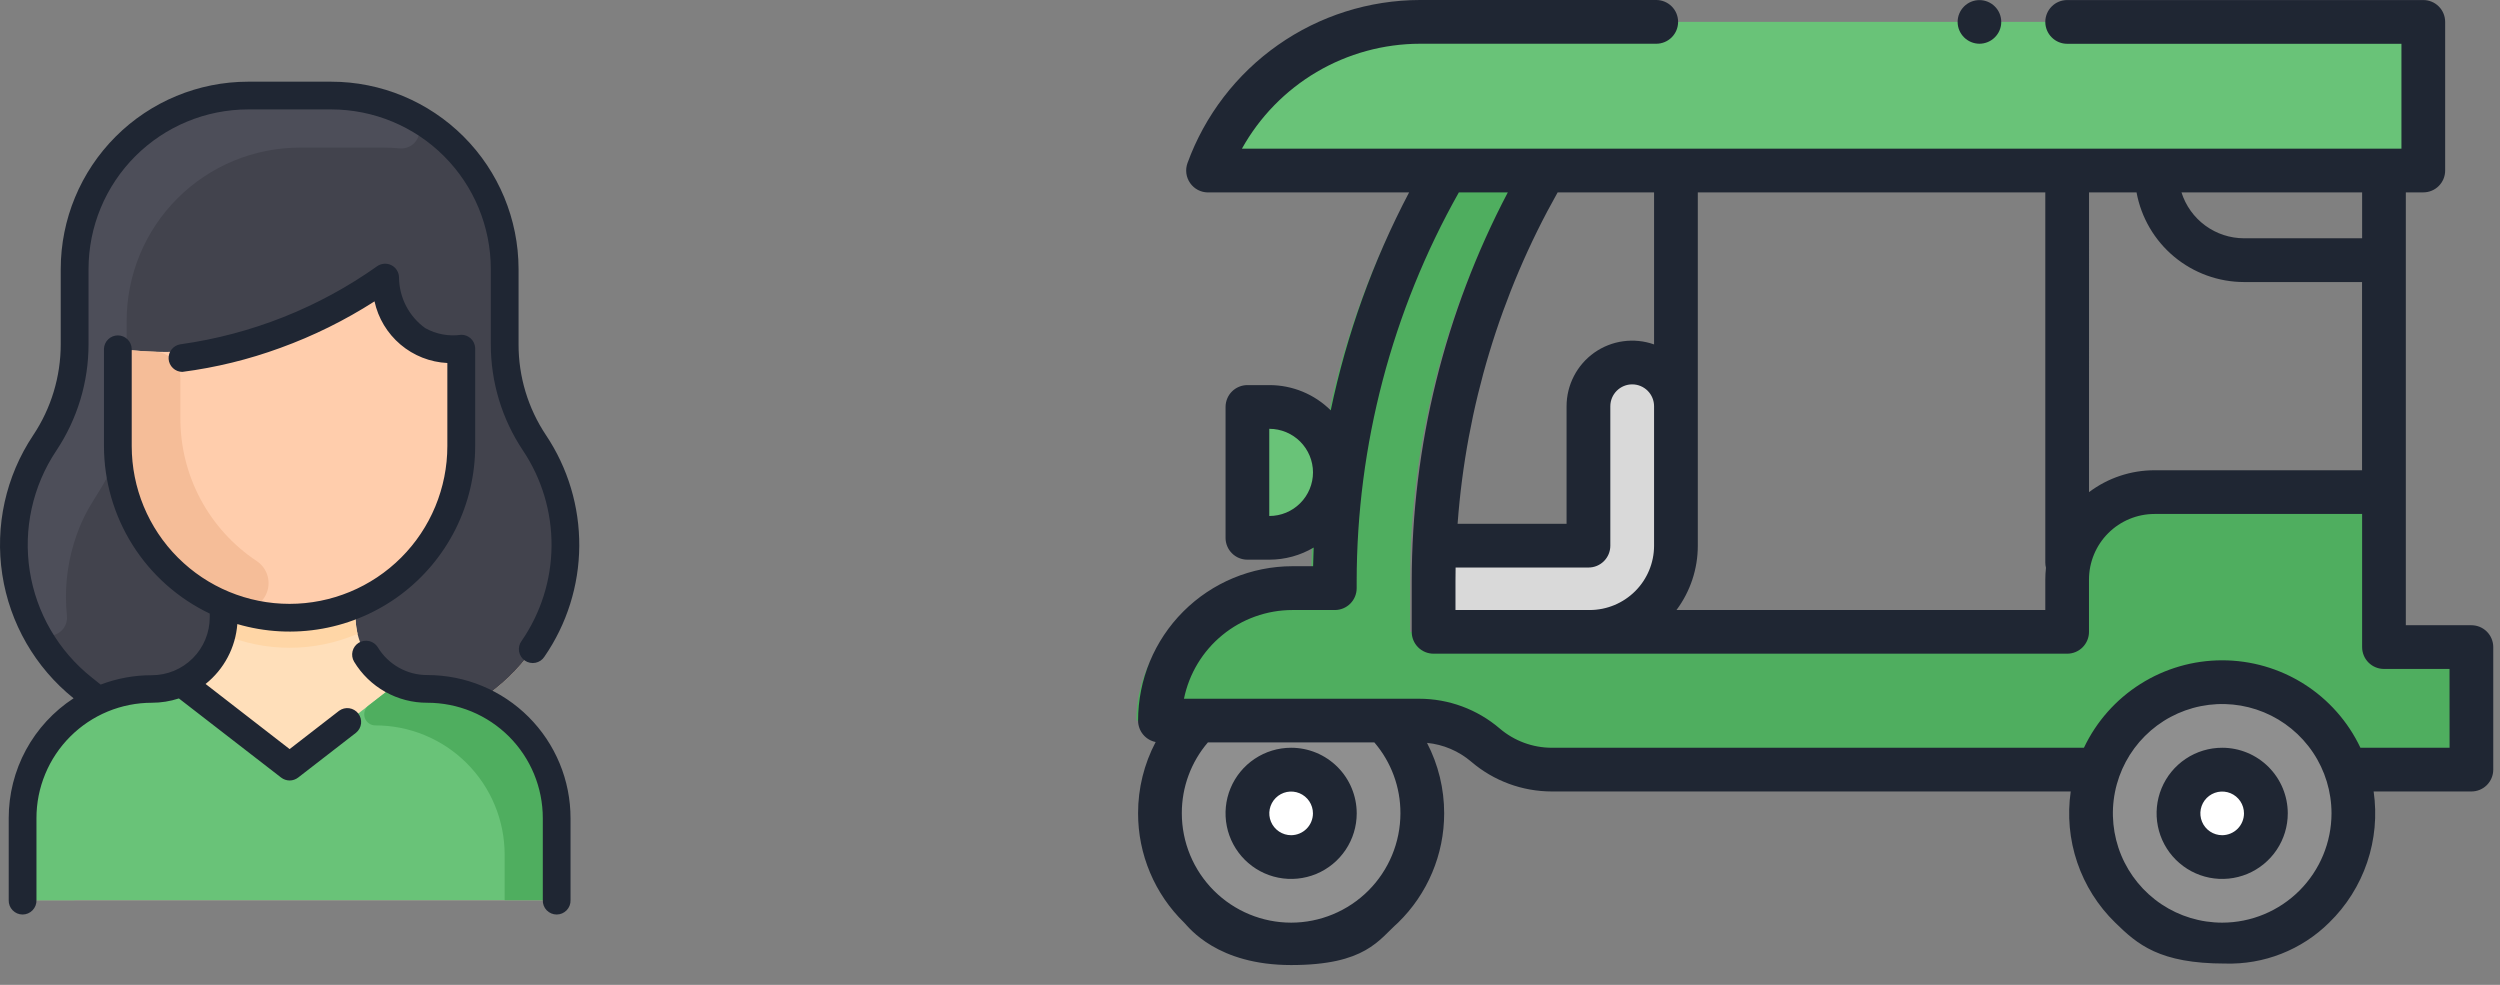 <svg width="99" height="39" viewBox="0 0 99 39" fill="none" xmlns="http://www.w3.org/2000/svg">
<rect x="0" y="0" width="99" height="39" fill="#808080" stroke="none"/>
<path d="M57.189 25.022H62.953C63.858 25.022 64.727 24.662 65.367 24.022C66.007 23.382 66.367 22.514 66.367 21.608V16.087C66.367 15.859 66.322 15.634 66.235 15.424C66.148 15.214 66.02 15.023 65.86 14.862C65.699 14.701 65.508 14.574 65.298 14.487C65.088 14.4 64.862 14.355 64.635 14.355C64.407 14.355 64.182 14.4 63.972 14.487C63.762 14.574 63.571 14.701 63.41 14.862C63.249 15.023 63.122 15.214 63.035 15.424C62.948 15.634 62.903 15.859 62.903 16.087V21.608H57.189V25.022Z" fill="#D9D9D9"/>
<path d="M51.066 27.04C52.099 27.04 53.11 27.347 53.97 27.921C54.829 28.496 55.499 29.312 55.895 30.267C56.29 31.222 56.394 32.273 56.192 33.287C55.99 34.301 55.493 35.233 54.761 35.964C54.031 36.695 53.099 37.193 52.085 37.394C51.071 37.596 50.02 37.492 49.065 37.097C48.11 36.701 47.293 36.031 46.719 35.171C46.145 34.312 45.838 33.301 45.838 32.267C45.839 30.881 46.389 29.551 47.37 28.571C48.35 27.591 49.679 27.04 51.066 27.04Z" fill="#8F8F8F"/>
<path d="M94.405 19.488H85.322C84.404 19.488 83.523 19.852 82.874 20.502C82.225 21.151 81.86 22.031 81.86 22.95V25.022L55.837 25.022V23.029C55.837 17.362 57.33 11.796 60.166 6.891L56.256 6.891C53.42 11.796 51.926 17.362 51.926 23.029V23.288H50.244C49.556 23.288 48.873 23.424 48.237 23.688C47.601 23.952 47.022 24.338 46.535 24.825C46.048 25.312 45.662 25.891 45.399 26.527C45.135 27.164 45 27.846 45 28.535H55.264C56.228 28.535 57.16 28.879 57.892 29.506V29.506C58.624 30.132 59.556 30.476 60.519 30.476L97.868 30.476V25.625H94.405V19.488Z" fill="#4FAE5F"/>
<path d="M87.99 27.04C89.363 27.053 90.675 27.611 91.637 28.591C92.6 29.572 93.133 30.894 93.12 32.267C93.133 33.641 92.6 34.963 91.638 35.943C90.675 36.923 89.363 37.481 87.99 37.494C86.616 37.481 85.304 36.923 84.342 35.943C83.38 34.963 82.847 33.641 82.86 32.267C82.847 30.894 83.38 29.572 84.342 28.591C85.304 27.611 86.616 27.053 87.99 27.04V27.04Z" fill="#8F8F8F"/>
<path d="M95.964 0.866L56.228 0.866C54.394 0.866 52.604 1.431 51.103 2.485C49.602 3.538 48.462 5.029 47.838 6.754L95.964 6.754V0.866Z" fill="#69C378"/>
<path d="M50.268 21.299H49.397V16.114H50.268C50.955 16.114 51.615 16.387 52.101 16.874C52.587 17.36 52.86 18.019 52.86 18.707V18.707C52.86 19.394 52.587 20.054 52.101 20.54C51.615 21.026 50.955 21.299 50.268 21.299V21.299Z" fill="#69C378"/>
<path d="M87.99 30.525C88.899 30.525 89.635 31.305 89.635 32.267C89.635 33.23 88.899 34.01 87.99 34.01C87.081 34.01 86.345 33.23 86.345 32.267C86.345 31.305 87.081 30.525 87.99 30.525Z" fill="white"/>
<path d="M51.066 30.525C52.028 30.525 52.808 31.305 52.808 32.267C52.808 33.23 52.028 34.01 51.066 34.01C50.103 34.01 49.323 33.23 49.323 32.267C49.323 31.305 50.103 30.525 51.066 30.525Z" fill="white" stroke="#62B971"/>
<path d="M51.129 29.611C50.615 29.611 50.113 29.763 49.686 30.049C49.258 30.334 48.926 30.74 48.729 31.214C48.532 31.689 48.481 32.211 48.581 32.715C48.681 33.219 48.929 33.682 49.292 34.045C49.655 34.408 50.118 34.656 50.622 34.756C51.126 34.856 51.648 34.804 52.123 34.608C52.597 34.411 53.003 34.078 53.288 33.651C53.574 33.224 53.726 32.722 53.726 32.208C53.725 31.52 53.452 30.859 52.965 30.372C52.478 29.885 51.817 29.611 51.129 29.611V29.611ZM51.129 33.074C50.958 33.074 50.791 33.023 50.649 32.928C50.507 32.833 50.396 32.698 50.33 32.54C50.265 32.383 50.248 32.209 50.281 32.041C50.315 31.874 50.397 31.72 50.518 31.599C50.639 31.478 50.792 31.396 50.96 31.362C51.128 31.329 51.301 31.346 51.459 31.411C51.617 31.477 51.752 31.588 51.847 31.73C51.942 31.872 51.993 32.039 51.993 32.21C51.992 32.439 51.901 32.658 51.739 32.82C51.577 32.982 51.358 33.073 51.129 33.074V33.074Z" fill="#1F2633"/>
<path d="M87.998 29.611C87.485 29.611 86.982 29.763 86.555 30.049C86.128 30.334 85.795 30.74 85.599 31.214C85.402 31.689 85.351 32.211 85.451 32.715C85.551 33.219 85.798 33.682 86.162 34.045C86.525 34.408 86.988 34.656 87.492 34.756C87.996 34.856 88.518 34.804 88.992 34.608C89.467 34.411 89.873 34.078 90.158 33.651C90.444 33.224 90.596 32.722 90.596 32.208C90.595 31.52 90.321 30.859 89.834 30.372C89.347 29.885 88.687 29.611 87.998 29.611V29.611ZM87.998 33.074C87.827 33.074 87.66 33.023 87.518 32.928C87.376 32.833 87.265 32.698 87.2 32.54C87.135 32.383 87.118 32.209 87.151 32.041C87.184 31.874 87.266 31.72 87.387 31.599C87.508 31.478 87.662 31.396 87.83 31.362C87.997 31.329 88.171 31.346 88.329 31.411C88.487 31.477 88.622 31.588 88.717 31.73C88.812 31.872 88.862 32.039 88.862 32.21C88.862 32.439 88.77 32.658 88.609 32.82C88.447 32.982 88.227 33.073 87.998 33.074V33.074Z" fill="#1F2633"/>
<path d="M97.868 24.759H95.271V7.618H95.964C96.193 7.618 96.413 7.527 96.575 7.365C96.737 7.203 96.828 6.983 96.828 6.754V0.866C96.828 0.637 96.737 0.417 96.575 0.255C96.413 0.093 96.193 0.002 95.964 0.002H81.86C81.63 0.002 81.41 0.093 81.248 0.256C81.085 0.418 80.994 0.638 80.994 0.868C80.994 1.098 81.085 1.318 81.248 1.48C81.41 1.643 81.63 1.734 81.86 1.734H95.097V5.888L49.18 5.888C49.879 4.631 50.901 3.583 52.139 2.852C53.378 2.122 54.79 1.735 56.228 1.732H65.587C65.817 1.732 66.037 1.641 66.2 1.478C66.362 1.316 66.453 1.096 66.453 0.866C66.453 0.636 66.362 0.416 66.2 0.254C66.037 0.091 65.817 3.80879e-05 65.587 3.80879e-05H56.228C54.217 0.004 52.255 0.626 50.609 1.781C48.963 2.936 47.712 4.569 47.024 6.459C46.977 6.59 46.962 6.73 46.98 6.868C46.999 7.006 47.05 7.137 47.13 7.251C47.21 7.365 47.315 7.458 47.438 7.522C47.562 7.586 47.698 7.62 47.837 7.62H55.8C54.371 10.339 53.327 13.243 52.697 16.25C52.051 15.609 51.178 15.249 50.267 15.25H49.396C49.283 15.25 49.17 15.272 49.066 15.316C48.961 15.359 48.866 15.423 48.785 15.503C48.705 15.583 48.641 15.678 48.598 15.783C48.555 15.888 48.532 16 48.532 16.114V21.299C48.532 21.528 48.623 21.748 48.785 21.91C48.947 22.072 49.167 22.163 49.396 22.163H50.267C50.885 22.163 51.491 21.997 52.022 21.683C52.012 21.929 52.004 22.176 51.999 22.422H51.178C49.557 22.424 48.004 23.069 46.859 24.215C45.713 25.361 45.069 26.915 45.068 28.535C45.068 28.735 45.137 28.929 45.264 29.084C45.391 29.239 45.568 29.345 45.764 29.384C45.305 30.254 45.066 31.223 45.068 32.206C45.067 33.013 45.228 33.812 45.542 34.556C45.855 35.3 46.315 35.974 46.893 36.537C47.089 36.737 48.198 38.216 51.129 38.216C54.085 38.216 54.598 37.215 55.364 36.537C55.942 35.974 56.402 35.3 56.715 34.556C57.029 33.812 57.19 33.013 57.189 32.206C57.19 31.235 56.957 30.279 56.51 29.418C57.156 29.481 57.768 29.742 58.262 30.164C59.151 30.924 60.283 31.342 61.453 31.342L82.001 31.342C81.864 32.286 81.952 33.248 82.258 34.151C82.564 35.054 83.08 35.872 83.763 36.537C84.64 37.396 85.51 38.157 88.117 38.157C88.877 38.179 89.634 38.048 90.342 37.769C91.05 37.491 91.694 37.072 92.234 36.537C92.917 35.872 93.433 35.054 93.739 34.151C94.045 33.248 94.133 32.286 93.996 31.342H97.868C98.098 31.342 98.317 31.251 98.48 31.089C98.641 30.927 98.733 30.707 98.733 30.478V25.626C98.733 25.512 98.711 25.399 98.667 25.294C98.624 25.189 98.561 25.094 98.48 25.013C98.4 24.933 98.305 24.869 98.2 24.825C98.095 24.782 97.982 24.759 97.868 24.759V24.759ZM50.268 20.433H50.263V16.981H50.268C50.726 16.982 51.165 17.164 51.488 17.487C51.812 17.811 51.994 18.25 51.995 18.707C51.994 19.165 51.812 19.604 51.488 19.927C51.165 20.251 50.726 20.433 50.268 20.433V20.433ZM57.637 24.156V23.029C57.637 22.844 57.639 22.659 57.642 22.474H62.905C63.135 22.474 63.354 22.383 63.516 22.221C63.678 22.059 63.769 21.839 63.769 21.61V16.087C63.769 15.858 63.861 15.637 64.023 15.475C64.185 15.313 64.406 15.221 64.635 15.221C64.865 15.221 65.085 15.313 65.248 15.475C65.41 15.637 65.501 15.858 65.501 16.087V21.609C65.501 22.284 65.232 22.932 64.754 23.41C64.276 23.887 63.629 24.156 62.953 24.157H57.637V24.156ZM65.501 7.618V13.639C65.109 13.5 64.689 13.457 64.278 13.514C63.866 13.57 63.474 13.725 63.134 13.965C62.795 14.205 62.518 14.523 62.327 14.893C62.136 15.262 62.036 15.671 62.036 16.087V20.742L57.721 20.742C58.06 16.13 59.412 11.648 61.683 7.618H65.501ZM67.233 21.609V7.618H80.994V22.279C80.995 22.348 81.003 22.417 81.02 22.484C81.003 22.639 80.994 22.794 80.994 22.949V24.156L66.389 24.156C66.938 23.42 67.234 22.526 67.233 21.609V21.609ZM82.726 7.618H84.607C84.79 8.614 85.316 9.514 86.093 10.163C86.871 10.811 87.851 11.168 88.863 11.169H93.537V18.622L85.322 18.622C84.385 18.621 83.474 18.925 82.725 19.489L82.726 7.618ZM93.54 9.436H88.863C88.311 9.435 87.773 9.259 87.328 8.932C86.882 8.605 86.553 8.145 86.386 7.618L93.54 7.618V9.436ZM51.129 36.537C49.98 36.536 48.88 36.079 48.068 35.267C47.257 34.455 46.8 33.354 46.8 32.206C46.797 31.177 47.163 30.18 47.833 29.399H54.424C55.094 30.18 55.461 31.177 55.457 32.206C55.456 33.354 55 34.455 54.189 35.267C53.377 36.079 52.276 36.536 51.129 36.537V36.537ZM87.999 36.537C87.142 36.537 86.306 36.283 85.594 35.808C84.882 35.332 84.327 34.656 83.999 33.865C83.672 33.074 83.586 32.204 83.753 31.364C83.92 30.525 84.332 29.753 84.937 29.148C85.542 28.543 86.313 28.13 87.153 27.963C87.993 27.796 88.863 27.881 89.654 28.208C90.445 28.536 91.121 29.09 91.597 29.802C92.073 30.513 92.327 31.35 92.328 32.206C92.327 33.354 91.87 34.455 91.059 35.267C90.247 36.079 89.147 36.536 87.999 36.537H87.999ZM97.003 29.611H93.473C92.982 28.575 92.207 27.699 91.238 27.086C90.269 26.473 89.145 26.148 87.999 26.148C86.852 26.148 85.729 26.473 84.76 27.086C83.79 27.699 83.015 28.575 82.524 29.611L61.453 29.611C60.696 29.611 59.964 29.34 59.388 28.848C58.499 28.088 57.368 27.67 56.198 27.67H46.885C47.087 26.679 47.624 25.789 48.406 25.149C49.188 24.509 50.167 24.158 51.178 24.157H52.86C53.089 24.157 53.309 24.066 53.471 23.904C53.633 23.742 53.724 23.522 53.724 23.293V23.031C53.726 17.631 55.12 12.323 57.771 7.618L59.71 7.618C57.212 12.371 55.907 17.659 55.904 23.029V25.022C55.904 25.251 55.995 25.471 56.157 25.633C56.319 25.795 56.539 25.886 56.769 25.886L81.86 25.886C82.089 25.886 82.309 25.795 82.471 25.633C82.633 25.471 82.724 25.251 82.724 25.022V22.949C82.725 22.261 82.998 21.601 83.485 21.114C83.972 20.627 84.632 20.354 85.32 20.353L93.54 20.353V25.626C93.54 25.855 93.631 26.075 93.793 26.237C93.955 26.399 94.175 26.49 94.404 26.49H97.001L97.003 29.611Z" fill="#1F2633"/>
<path d="M78.386 1.732C78.615 1.731 78.835 1.64 78.996 1.478C79.159 1.316 79.25 1.097 79.25 0.868C79.25 0.639 79.159 0.419 78.996 0.257C78.835 0.095 78.615 0.004 78.386 0.004C78.157 0.004 77.938 0.095 77.776 0.257C77.614 0.419 77.522 0.639 77.522 0.868C77.522 1.097 77.614 1.316 77.776 1.478C77.938 1.64 78.157 1.731 78.386 1.732V1.732Z" fill="#1F2633"/>
<path d="M22.044 32.401V35.097C22.044 35.242 21.986 35.382 21.883 35.485C21.78 35.588 21.64 35.646 21.495 35.646H1.441C1.295 35.646 1.155 35.588 1.052 35.485C0.949 35.382 0.891 35.242 0.891 35.097V32.401C0.891 31.417 1.174 30.453 1.707 29.626C2.24 28.799 3 28.143 3.896 27.736C2.78 26.969 1.877 25.933 1.269 24.723C0.721 23.587 0.478 22.326 0.565 21.067C0.652 19.808 1.066 18.593 1.766 17.543C2.539 16.382 2.951 15.018 2.949 13.623V10.651C2.949 9.748 3.127 8.855 3.473 8.022C3.818 7.188 4.324 6.431 4.962 5.793C5.601 5.156 6.358 4.65 7.192 4.305C8.026 3.96 8.919 3.783 9.821 3.784H13.117C14.938 3.784 16.685 4.507 17.972 5.795C19.26 7.083 19.984 8.829 19.984 10.651C19.984 13.801 19.91 14.419 20.286 15.672C20.822 17.447 21.53 17.663 22.075 19.466C22.496 20.858 22.49 22.344 22.057 23.732C21.624 25.12 20.784 26.346 19.646 27.252L19.038 27.737C19.934 28.143 20.694 28.799 21.227 29.626C21.76 30.453 22.044 31.417 22.044 32.401Z" fill="#FFDFBA"/>
<path d="M22.047 32.401V35.097C22.047 35.242 21.989 35.382 21.886 35.485C21.782 35.588 21.643 35.646 21.497 35.646H1.444C1.298 35.646 1.158 35.588 1.055 35.485C0.952 35.382 0.894 35.242 0.894 35.097V32.401C0.894 31.043 1.434 29.741 2.394 28.78C3.354 27.82 4.657 27.281 6.014 27.28C6.423 27.282 6.826 27.195 7.198 27.026L7.215 27.063L11.135 30.095C11.231 30.17 11.349 30.21 11.471 30.21C11.593 30.21 11.711 30.17 11.807 30.095L15.727 27.063L15.744 27.026C16.116 27.195 16.519 27.282 16.928 27.28C18.285 27.281 19.587 27.821 20.547 28.781C21.507 29.741 22.046 31.043 22.047 32.401V32.401Z" fill="#69C378"/>
<path d="M17.748 13.826C17.888 13.835 18.019 13.896 18.115 13.998C18.212 14.1 18.265 14.234 18.265 14.375V17.663C18.265 19.466 17.549 21.195 16.274 22.47C14.999 23.745 13.27 24.461 11.467 24.461C9.664 24.461 7.935 23.745 6.66 22.47C5.385 21.195 4.669 19.466 4.669 17.663V14.423C4.669 14.347 4.685 14.271 4.715 14.202C4.746 14.132 4.791 14.069 4.847 14.018C4.903 13.966 4.969 13.927 5.041 13.903C5.113 13.878 5.189 13.869 5.265 13.875C8.534 14.18 11.808 13.344 14.53 11.508C14.602 11.46 14.685 11.429 14.771 11.418C14.857 11.408 14.944 11.418 15.026 11.448C15.107 11.478 15.181 11.527 15.24 11.59C15.299 11.654 15.341 11.731 15.365 11.815C15.485 12.366 15.784 12.861 16.215 13.225C16.646 13.589 17.184 13.8 17.748 13.826V13.826Z" fill="#FFCDAC"/>
<path d="M19.648 27.252L19.039 27.737C18.375 27.435 17.653 27.28 16.924 27.281C16.17 27.281 15.448 26.982 14.915 26.45C14.382 25.917 14.082 25.195 14.082 24.442V23.976L14.072 23.951C15.315 23.436 16.378 22.564 17.125 21.445C17.873 20.325 18.271 19.009 18.27 17.664V14.375C18.27 14.235 18.217 14.1 18.12 13.998C18.024 13.897 17.893 13.835 17.753 13.827C17.19 13.8 16.651 13.589 16.221 13.225C15.79 12.861 15.492 12.365 15.372 11.814C15.349 11.73 15.306 11.653 15.247 11.59C15.188 11.526 15.115 11.477 15.033 11.447C14.952 11.417 14.864 11.407 14.778 11.418C14.692 11.428 14.61 11.459 14.538 11.508C11.815 13.343 8.541 14.18 5.272 13.875C5.197 13.868 5.12 13.877 5.048 13.902C4.976 13.926 4.91 13.966 4.854 14.017C4.798 14.069 4.753 14.131 4.723 14.201C4.692 14.271 4.676 14.346 4.676 14.422V17.662C4.675 19.008 5.074 20.324 5.821 21.443C6.569 22.562 7.632 23.434 8.875 23.949L8.865 23.974V24.443C8.864 24.816 8.791 25.186 8.647 25.53C8.504 25.875 8.295 26.188 8.031 26.452C7.766 26.715 7.453 26.924 7.108 27.067C6.763 27.209 6.393 27.282 6.02 27.282C5.291 27.281 4.569 27.436 3.905 27.737L3.296 27.253C1.871 26.12 0.923 24.493 0.64 22.694C0.358 20.896 0.761 19.056 1.77 17.541C2.542 16.38 2.954 15.016 2.953 13.621V10.651C2.953 9.749 3.131 8.856 3.476 8.022C3.821 7.189 4.327 6.432 4.965 5.795C5.602 5.157 6.36 4.651 7.193 4.306C8.026 3.961 8.919 3.784 9.821 3.784H13.12C14.942 3.784 16.688 4.507 17.976 5.795C19.264 7.083 19.987 8.829 19.987 10.651V13.626C19.986 15.021 20.398 16.385 21.171 17.546C22.178 19.061 22.58 20.898 22.299 22.696C22.017 24.493 21.071 26.119 19.648 27.252V27.252Z" fill="#42434D"/>
<path d="M14.156 25.1C13.307 25.464 12.393 25.652 11.469 25.652C10.545 25.652 9.631 25.464 8.782 25.1C8.856 24.729 8.881 24.35 8.856 23.973L8.866 23.948C10.531 24.635 12.4 24.635 14.064 23.948L14.075 23.973C14.051 24.351 14.079 24.73 14.156 25.1V25.1Z" fill="#FFD6A6"/>
<path d="M16.219 4.524C16.368 4.599 16.485 4.723 16.552 4.876C16.619 5.028 16.63 5.199 16.584 5.359C16.539 5.519 16.439 5.658 16.302 5.752C16.165 5.847 15.999 5.89 15.833 5.876C15.617 5.855 15.399 5.845 15.177 5.845H11.881C10.06 5.845 8.314 6.568 7.026 7.856C5.738 9.143 5.015 10.89 5.015 12.711V13.547C5.015 14.04 4.672 14.024 4.672 14.424C4.672 18.048 4.686 17.822 4.633 17.978C4.095 19.563 3.45 19.792 2.922 21.528C2.642 22.454 2.55 23.427 2.651 24.39C2.668 24.562 2.622 24.734 2.522 24.875C2.423 25.015 2.275 25.116 2.108 25.156C1.94 25.197 1.763 25.176 1.61 25.097C1.456 25.018 1.336 24.887 1.272 24.726C0.724 23.59 0.481 22.329 0.569 21.07C0.656 19.811 1.07 18.596 1.769 17.546C2.542 16.385 2.954 15.021 2.953 13.626V10.651C2.953 9.749 3.13 8.856 3.476 8.022C3.821 7.189 4.327 6.432 4.965 5.794C5.603 5.157 6.36 4.651 7.193 4.306C8.026 3.961 8.92 3.784 9.822 3.784H13.117C14.195 3.783 15.258 4.036 16.219 4.524V4.524Z" fill="#4D4E59"/>
<path d="M10.166 22.218C10.379 22.358 10.533 22.572 10.599 22.819C10.666 23.065 10.64 23.327 10.527 23.556C10.414 23.785 10.222 23.965 9.986 24.062C9.75 24.159 9.486 24.167 9.245 24.084C7.906 23.627 6.745 22.762 5.924 21.61C5.104 20.458 4.665 19.078 4.671 17.664V14.423C4.671 14.347 4.687 14.272 4.717 14.202C4.748 14.132 4.793 14.07 4.849 14.018C4.905 13.967 4.971 13.928 5.043 13.903C5.115 13.879 5.192 13.87 5.268 13.876C5.531 13.9 5.82 13.919 6.132 13.929C6.403 13.938 6.661 14.052 6.849 14.248C7.038 14.444 7.143 14.705 7.143 14.977V16.565C7.141 17.684 7.416 18.785 7.943 19.772C8.471 20.758 9.234 21.598 10.166 22.218Z" fill="#F5BD98"/>
<path d="M8.344 27.942C8.416 27.998 8.469 28.074 8.495 28.16C8.522 28.247 8.521 28.339 8.493 28.425C8.464 28.511 8.41 28.586 8.337 28.64C8.264 28.694 8.177 28.724 8.086 28.726C7.413 28.724 6.746 28.855 6.123 29.112C5.501 29.369 4.935 29.746 4.458 30.221C3.981 30.697 3.603 31.262 3.345 31.884C3.087 32.506 2.955 33.173 2.955 33.846V35.649H1.444C1.298 35.649 1.158 35.591 1.055 35.488C0.952 35.385 0.894 35.245 0.894 35.1V32.404C0.894 31.046 1.434 29.744 2.394 28.783C3.354 27.823 4.657 27.284 6.014 27.283C6.423 27.285 6.826 27.198 7.198 27.029L7.215 27.066L8.344 27.942Z" fill="#69C378"/>
<path d="M14.594 27.942C14.522 27.998 14.47 28.074 14.443 28.16C14.416 28.247 14.418 28.339 14.446 28.425C14.474 28.511 14.528 28.586 14.601 28.64C14.674 28.694 14.762 28.724 14.852 28.726C15.526 28.724 16.193 28.855 16.815 29.112C17.438 29.369 18.004 29.746 18.48 30.221C18.957 30.697 19.335 31.262 19.593 31.884C19.851 32.506 19.984 33.173 19.984 33.846V35.649H21.495C21.64 35.649 21.78 35.591 21.883 35.488C21.986 35.385 22.044 35.245 22.044 35.1V32.404C22.044 31.046 21.505 29.744 20.544 28.783C19.584 27.823 18.282 27.284 16.924 27.283C16.516 27.285 16.112 27.198 15.741 27.029L15.723 27.066L14.594 27.942Z" fill="#4FAE5F"/>
<path d="M22.593 32.401V35.645C22.596 35.719 22.584 35.793 22.557 35.862C22.531 35.931 22.491 35.994 22.439 36.047C22.388 36.1 22.327 36.142 22.259 36.171C22.191 36.2 22.118 36.215 22.044 36.215C21.97 36.215 21.897 36.2 21.829 36.171C21.761 36.142 21.7 36.1 21.648 36.047C21.597 35.994 21.557 35.931 21.531 35.862C21.504 35.793 21.492 35.719 21.495 35.645V32.401C21.495 31.8 21.377 31.206 21.148 30.651C20.918 30.096 20.581 29.592 20.157 29.167C19.732 28.743 19.228 28.406 18.673 28.176C18.118 27.947 17.523 27.829 16.923 27.829C16.34 27.832 15.766 27.683 15.258 27.398C14.749 27.113 14.323 26.701 14.022 26.202C13.948 26.078 13.926 25.929 13.961 25.789C13.996 25.648 14.085 25.528 14.208 25.452C14.332 25.377 14.48 25.354 14.621 25.387C14.761 25.42 14.883 25.508 14.96 25.63C15.164 25.968 15.452 26.247 15.797 26.44C16.141 26.634 16.529 26.734 16.924 26.732C17.668 26.732 18.406 26.878 19.093 27.163C19.781 27.448 20.407 27.866 20.933 28.392C21.459 28.918 21.877 29.543 22.162 30.231C22.447 30.919 22.593 31.656 22.593 32.401V32.401ZM13.428 28.147L11.469 29.664L8.141 27.085C8.502 26.797 8.8 26.438 9.016 26.03C9.233 25.622 9.363 25.174 9.398 24.713C10.494 25.035 11.649 25.097 12.773 24.894C13.897 24.692 14.958 24.23 15.872 23.546C16.786 22.862 17.528 21.974 18.04 20.953C18.551 19.932 18.817 18.806 18.817 17.664C18.817 17.621 18.817 13.818 18.817 13.775C18.809 13.635 18.748 13.504 18.646 13.407C18.545 13.311 18.41 13.257 18.27 13.257C17.776 13.329 17.272 13.236 16.837 12.992C16.52 12.764 16.261 12.464 16.081 12.117C15.902 11.77 15.806 11.386 15.801 10.995C15.802 10.894 15.774 10.795 15.722 10.709C15.67 10.622 15.595 10.552 15.506 10.505C15.416 10.458 15.315 10.437 15.214 10.444C15.114 10.451 15.017 10.485 14.934 10.543C12.623 12.182 9.952 13.242 7.145 13.634C7.009 13.655 6.884 13.726 6.798 13.833C6.711 13.941 6.668 14.077 6.677 14.215C6.687 14.353 6.747 14.482 6.848 14.577C6.948 14.672 7.081 14.726 7.219 14.727C8.546 14.555 9.849 14.236 11.104 13.776C12.411 13.302 13.66 12.684 14.831 11.934C14.976 12.601 15.338 13.202 15.859 13.643C16.381 14.085 17.033 14.342 17.715 14.375V17.663C17.715 19.321 17.057 20.91 15.885 22.082C14.713 23.254 13.123 23.913 11.465 23.913C9.808 23.913 8.218 23.254 7.046 22.082C5.874 20.91 5.216 19.321 5.216 17.663V13.811C5.21 13.669 5.15 13.534 5.048 13.436C4.945 13.337 4.809 13.282 4.666 13.282C4.524 13.282 4.387 13.337 4.285 13.436C4.183 13.534 4.122 13.669 4.117 13.811V17.665C4.119 19.053 4.513 20.413 5.254 21.587C5.995 22.76 7.053 23.7 8.306 24.298V24.446C8.306 25.054 8.064 25.637 7.634 26.067C7.204 26.497 6.621 26.739 6.013 26.739C5.32 26.737 4.633 26.863 3.986 27.109L3.631 26.826C2.313 25.778 1.438 24.273 1.178 22.61C0.919 20.947 1.294 19.247 2.229 17.847C3.063 16.598 3.508 15.129 3.506 13.627V10.651C3.508 8.976 4.174 7.37 5.358 6.186C6.543 5.001 8.149 4.335 9.823 4.333H13.119C14.794 4.335 16.4 5.001 17.584 6.185C18.768 7.37 19.434 8.975 19.436 10.65V13.626C19.433 15.125 19.875 16.592 20.708 17.838C21.456 18.956 21.851 20.273 21.841 21.619C21.832 22.964 21.418 24.275 20.654 25.383C20.61 25.442 20.579 25.509 20.562 25.581C20.545 25.652 20.543 25.726 20.555 25.799C20.567 25.871 20.594 25.941 20.634 26.003C20.673 26.065 20.725 26.118 20.785 26.16C20.846 26.201 20.914 26.231 20.986 26.245C21.058 26.26 21.132 26.261 21.204 26.246C21.276 26.232 21.345 26.203 21.406 26.162C21.466 26.121 21.518 26.068 21.558 26.006C22.447 24.718 22.928 23.192 22.939 21.628C22.95 20.063 22.491 18.531 21.62 17.23C20.909 16.164 20.531 14.911 20.535 13.629V10.651C20.532 8.684 19.75 6.799 18.36 5.409C16.969 4.018 15.084 3.236 13.117 3.235L9.821 3.235C7.855 3.237 5.97 4.019 4.58 5.409C3.189 6.8 2.407 8.685 2.405 10.651V13.626C2.406 14.912 2.026 16.169 1.312 17.238C0.23 18.86 -0.206 20.829 0.091 22.756C0.387 24.683 1.394 26.43 2.914 27.652C2.124 28.167 1.475 28.871 1.026 29.7C0.578 30.529 0.344 31.457 0.345 32.4V35.645C0.342 35.719 0.355 35.792 0.381 35.861C0.407 35.93 0.447 35.993 0.499 36.046C0.55 36.099 0.611 36.142 0.679 36.171C0.747 36.2 0.82 36.215 0.894 36.215C0.968 36.215 1.041 36.2 1.109 36.171C1.177 36.142 1.239 36.099 1.29 36.046C1.341 35.993 1.381 35.93 1.408 35.861C1.434 35.792 1.446 35.719 1.444 35.645V32.401C1.443 31.8 1.561 31.206 1.791 30.651C2.02 30.096 2.357 29.592 2.782 29.167C3.206 28.743 3.71 28.406 4.265 28.176C4.82 27.947 5.415 27.829 6.015 27.829C6.378 27.829 6.739 27.771 7.084 27.658L11.133 30.792C11.23 30.866 11.348 30.907 11.47 30.907C11.591 30.907 11.709 30.866 11.806 30.792L14.098 29.017C14.21 28.927 14.281 28.796 14.298 28.654C14.314 28.511 14.274 28.368 14.187 28.254C14.099 28.141 13.97 28.066 13.828 28.046C13.686 28.026 13.542 28.063 13.426 28.148L13.428 28.147Z" fill="#1F2633"/>
</svg>
